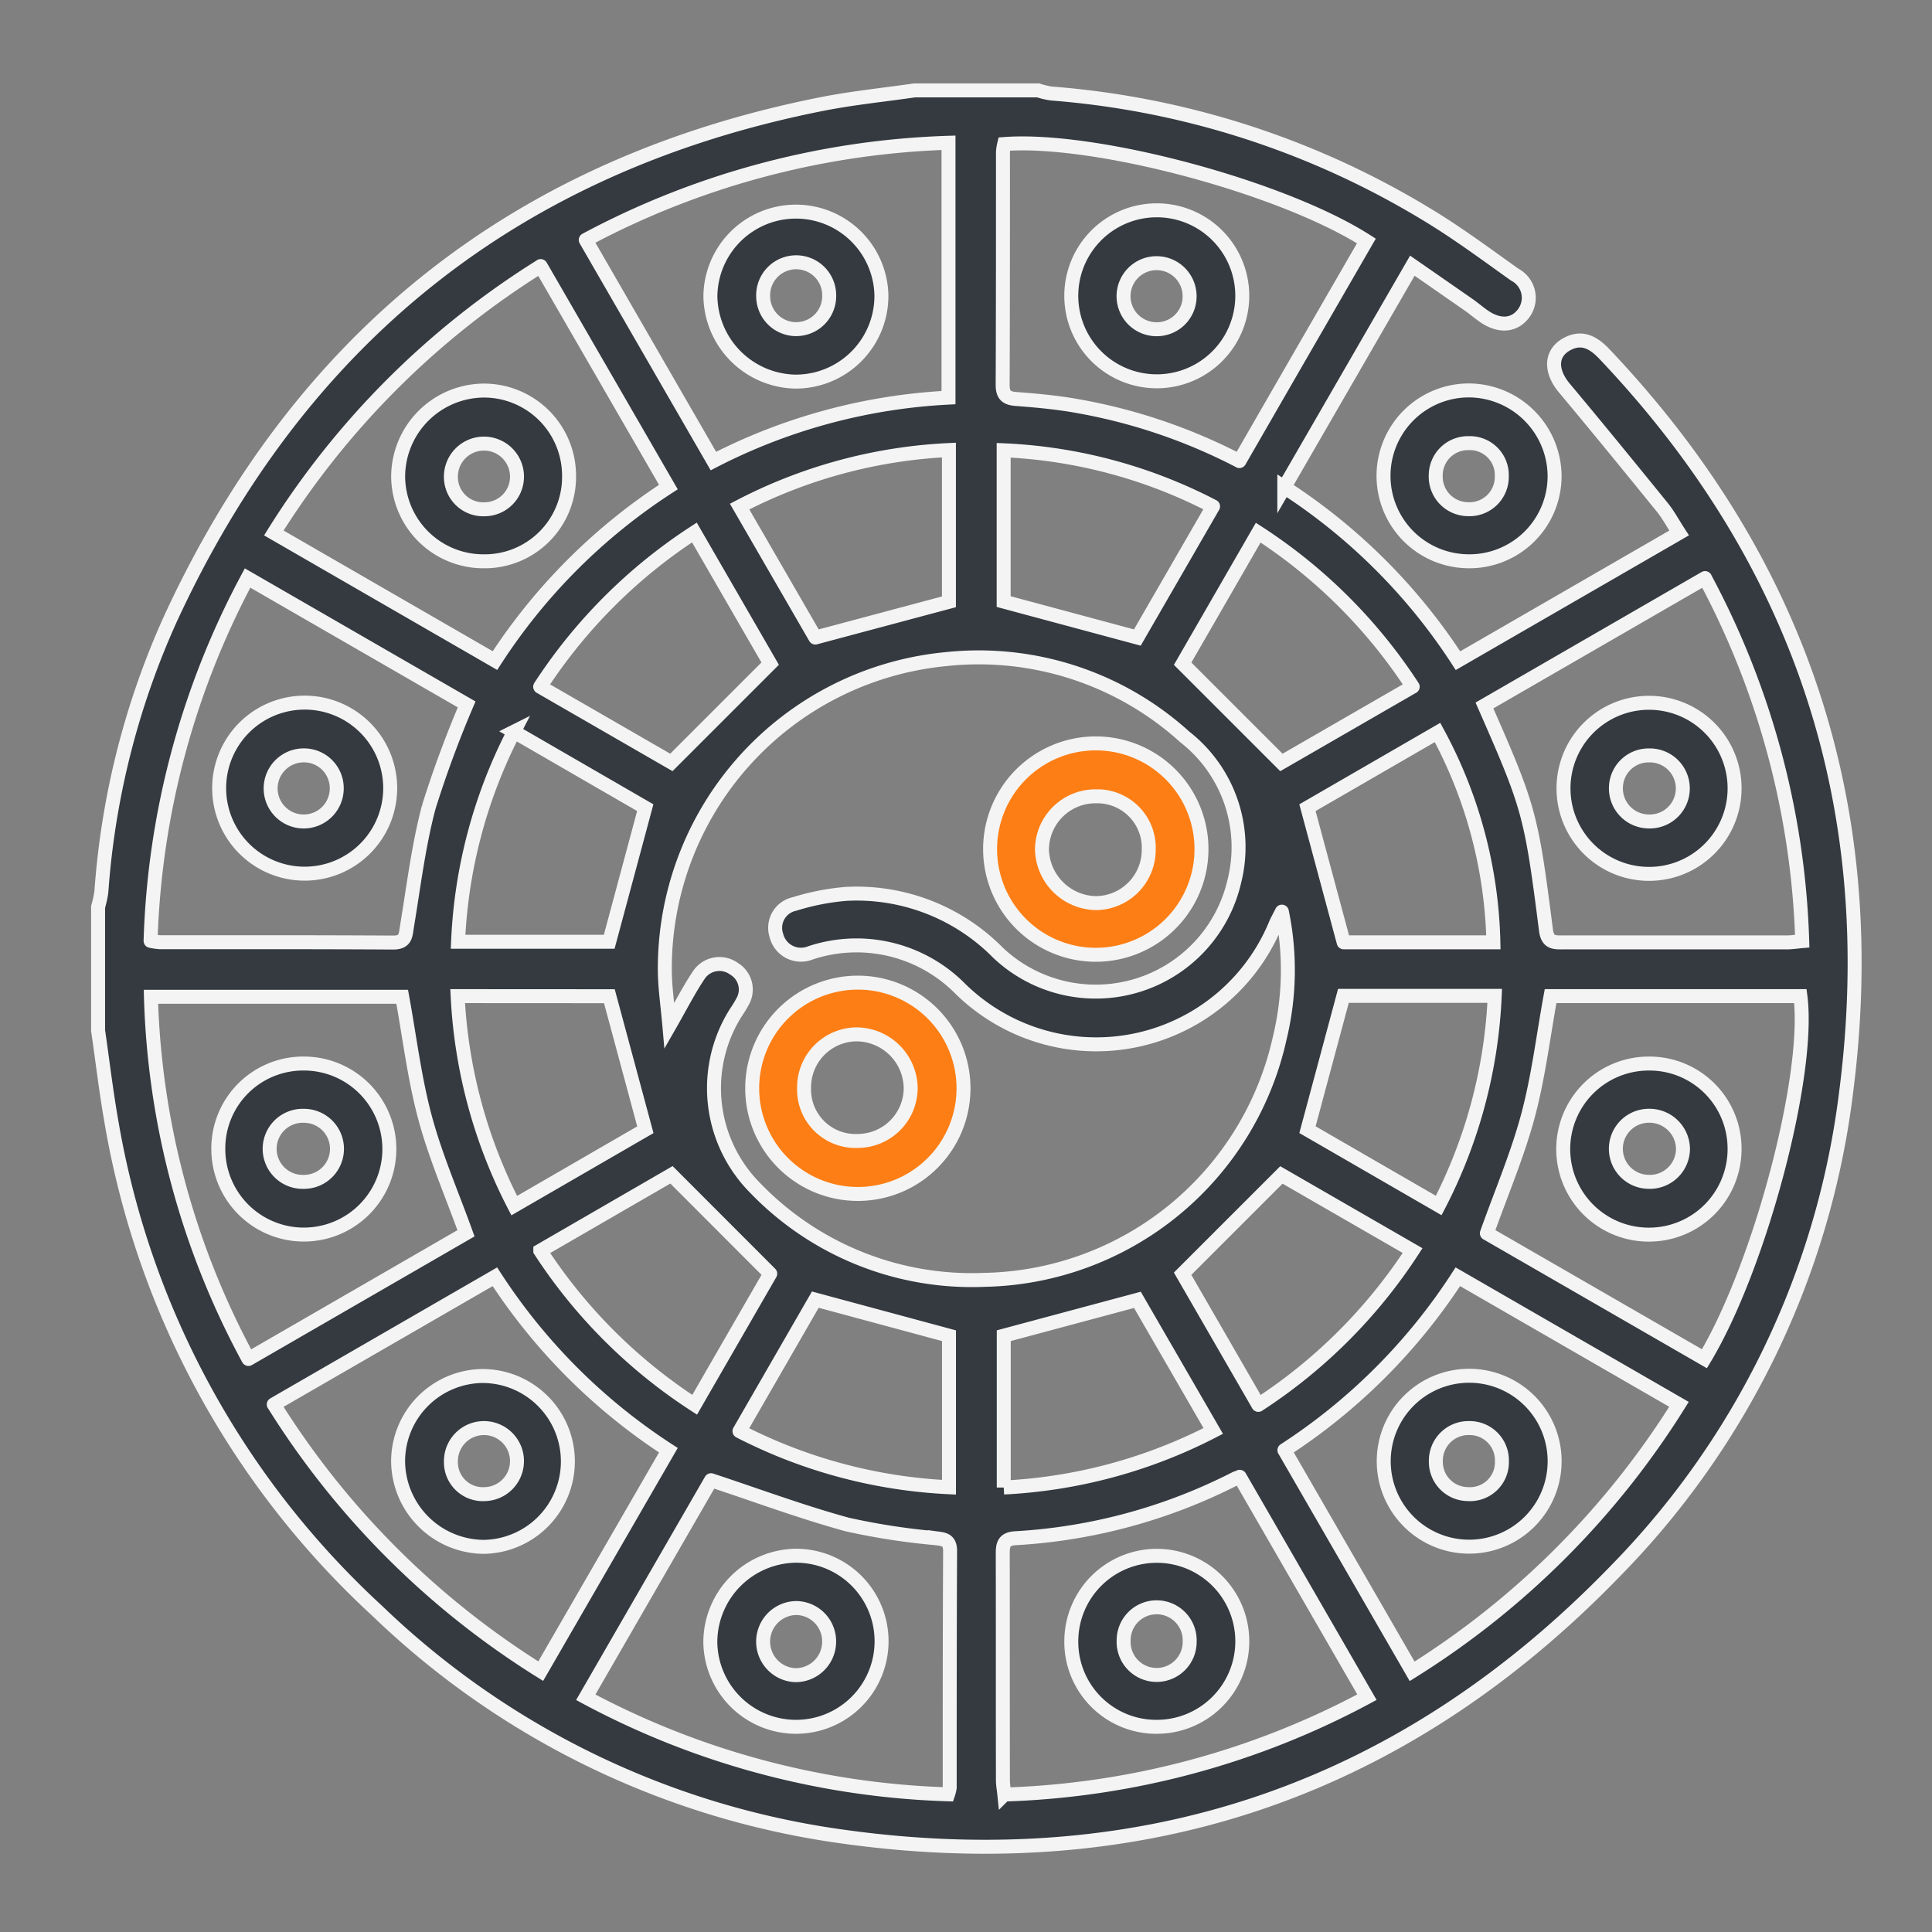 <svg xmlns="http://www.w3.org/2000/svg" xmlns:xlink="http://www.w3.org/1999/xlink" width="83" height="83" viewBox="0 0 83 83">
  <rect x="0" y="0" width="83" height="83" fill="#808080" stroke="none"/>
  <defs>
    <clipPath id="clip-path">
      <rect id="Rectangle_10505" data-name="Rectangle 10505" width="83" height="83" transform="translate(525.16 181.16)" fill="#fff"/>
    </clipPath>
  </defs>
  <g id="Mask_Group_57" data-name="Mask Group 57" transform="translate(-525.16 -181.16)" clip-path="url(#clip-path)">
    <g id="Group_37031" data-name="Group 37031" transform="translate(529.374 185.043)">
      <path id="Path_113104" data-name="Path 113104" d="M0,40.385V35.079a4.68,4.68,0,0,0,.14-.639,34.311,34.311,0,0,1,2.951-11.7C8.665,10.628,17.976,3.186,31.091.587,32.408.326,33.749.193,35.079,0h5.306a3.588,3.588,0,0,0,.56.134,36.469,36.469,0,0,1,16.027,5.13c1.344.8,2.611,1.742,3.889,2.653a1.12,1.12,0,0,1,.388,1.651c-.408.557-1.068.6-1.752.108-.2-.143-.386-.3-.587-.445-.8-.556-1.594-1.108-2.449-1.7l-5.5,9.518A25.143,25.143,0,0,1,58.422,24.5l9.5-5.486c-.277-.426-.474-.8-.733-1.115-1.39-1.713-2.785-3.424-4.2-5.115-.6-.719-.6-1.484.1-1.875.655-.365,1.159-.072,1.623.417,8.452,8.912,11.94,19.494,10.393,31.648a35.547,35.547,0,0,1-9.945,20.66c-9.249,9.544-20.563,13.283-33.672,11.311A35.848,35.848,0,0,1,11.99,65.319,36.959,36.959,0,0,1,.585,44.377C.349,43.054.193,41.716,0,40.385m50.856-5.1c-.142.277-.2.381-.25.49A8.334,8.334,0,0,1,37.047,38.6,6.269,6.269,0,0,0,30.6,37.054a1.088,1.088,0,0,1-1.457-.737,1.048,1.048,0,0,1,.777-1.365,10.252,10.252,0,0,1,2.227-.434,8.534,8.534,0,0,1,6.522,2.536,6.11,6.11,0,0,0,10.145-3.078,6.007,6.007,0,0,0-2.129-6.2,13.174,13.174,0,0,0-10.255-3.343A13.347,13.347,0,0,0,24.348,37.885c.012.717.119,1.432.195,2.3.492-.858.845-1.558,1.279-2.2a1.064,1.064,0,0,1,1.5-.248,1.038,1.038,0,0,1,.357,1.423c-.089.174-.2.335-.306.5a6.079,6.079,0,0,0,.83,7.466A12.926,12.926,0,0,0,38.088,51.1,13.255,13.255,0,0,0,50.765,40.711a12.391,12.391,0,0,0,.091-5.429m.11,23.136,5.486,9.5A35.97,35.97,0,0,0,67.916,56.448l-9.5-5.481a25.192,25.192,0,0,1-7.451,7.452M7.549,56.453A35.94,35.94,0,0,0,19.016,67.911L24.5,58.419a25.253,25.253,0,0,1-7.453-7.451l-9.5,5.485m11.464-48.9A35.96,35.96,0,0,0,7.55,19.013l9.5,5.483A25.14,25.14,0,0,1,24.5,17.042L19.013,7.548m30.018,8.377c.938-1.628,1.843-3.2,2.749-4.769s1.806-3.128,2.707-4.687c-3.624-2.317-11.662-4.46-15.56-4.164a2.068,2.068,0,0,0-.053.338c0,3.339,0,6.679-.013,10.018,0,.472.209.572.613.6.757.056,1.515.127,2.264.244a24.191,24.191,0,0,1,7.293,2.418M59.665,49.1l9.345,5.39c2.392-3.981,4.561-12.218,4.122-15.58H62.4c-.32,1.749-.525,3.481-.973,5.147-.455,1.692-1.151,3.32-1.764,5.043M6.459,54.5l9.346-5.4c-.612-1.7-1.31-3.3-1.759-4.97-.454-1.69-.663-3.447-.982-5.191H2.27A34.681,34.681,0,0,0,6.459,54.5m42.587,5.069c-.11.039-.158.051-.2.073A23.684,23.684,0,0,1,39.412,62.2c-.545.027-.548.333-.547.734.007,3.217,0,6.433.007,9.65,0,.207.039.413.061.627a35.209,35.209,0,0,0,15.578-4.182l-5.466-9.468m-22.712.147-5.382,9.325a35.182,35.182,0,0,0,15.565,4.169,1.608,1.608,0,0,0,.07-.287c0-3.389,0-6.777.017-10.165,0-.516-.3-.506-.66-.555a29.417,29.417,0,0,1-3.766-.586c-1.949-.534-3.849-1.242-5.842-1.9M20.95,6.424l5.484,9.5a24.778,24.778,0,0,1,10.1-2.725V2.251A35.386,35.386,0,0,0,20.95,6.424M69.037,20.952l-9.478,5.473c1.921,4.372,2.007,4.656,2.644,9.661.071.556.387.517.764.517q4.789,0,9.577,0c.212,0,.423-.034.667-.055a35.266,35.266,0,0,0-4.175-15.592M2.255,36.538a3,3,0,0,0,.4.058c3.341,0,6.681-.007,10.022.014.557,0,.531-.323.594-.7.285-1.712.492-3.448.935-5.12a46.9,46.9,0,0,1,1.628-4.411L6.422,20.949A35.267,35.267,0,0,0,2.255,36.538m47.59,19.933a22.511,22.511,0,0,0,6.627-6.628l-5.636-3.25-4.244,4.243,3.253,5.636m6.631-30.852A22.508,22.508,0,0,0,49.84,19L46.593,24.63l4.243,4.243,5.64-3.255m-27.6,25.217-4.243-4.247-5.635,3.26a22.492,22.492,0,0,0,6.631,6.619l3.247-5.632M18.992,25.62l5.637,3.251,4.244-4.244-3.255-5.634a22.569,22.569,0,0,0-6.626,6.627m11.821-2.114,5.74-1.534V15.451a21.656,21.656,0,0,0-8.993,2.429l3.253,5.626m-8.855,13.07,1.549-5.761-5.642-3.263a21.651,21.651,0,0,0-2.4,9.023Zm25.946-18.7a21.481,21.481,0,0,0-9-2.415v6.5l5.743,1.545,3.253-5.634M15.447,38.911a21.893,21.893,0,0,0,2.431,9l5.633-3.259-1.546-5.737ZM27.555,57.6a21.911,21.911,0,0,0,9,2.41V53.5l-5.743-1.55L27.555,57.6m11.353,2.422a21.926,21.926,0,0,0,9-2.43L44.65,51.959,38.908,53.5ZM53.511,36.6h6.432a19.78,19.78,0,0,0-2.4-9.015l-5.588,3.231L53.511,36.6M53.5,38.9l-1.544,5.748,5.638,3.258A21.581,21.581,0,0,0,60,38.9Z" transform="translate(0 0)" fill="#343a40" stroke="#f4f4f4" stroke-linecap="round" stroke-width="0.6"/>
      <path id="Path_113131" data-name="Path 113131" d="M284.138,72.809a3.67,3.67,0,0,1,.034-7.34,3.7,3.7,0,0,1,3.662,3.659,3.66,3.66,0,0,1-3.7,3.681m1.432-3.645a1.372,1.372,0,0,0-1.421-1.43,1.386,1.386,0,0,0-1.417,1.365,1.4,1.4,0,0,0,1.389,1.472,1.387,1.387,0,0,0,1.449-1.408" transform="translate(-225.262 -52.579)" fill="#343a40" stroke="#f4f4f4" stroke-linecap="round" stroke-width="0.6"/>
      <path id="Path_113132" data-name="Path 113132" d="M199.163,151.555a4.54,4.54,0,0,1,.05-9.081,4.54,4.54,0,1,1-.05,9.081m2.3-4.525a2.21,2.21,0,0,0-2.252-2.283,2.3,2.3,0,0,0-2.335,2.309,2.364,2.364,0,0,0,2.322,2.279,2.285,2.285,0,0,0,2.264-2.3" transform="translate(-156.326 -114.42)" fill="#fd7e14" stroke="#f4f4f4" stroke-linecap="round" stroke-width="0.6"/>
      <path id="Path_113133" data-name="Path 113133" d="M147.085,194.662a4.539,4.539,0,0,1-.038,9.078,4.539,4.539,0,1,1,.038-9.078m-.04,6.8a2.279,2.279,0,0,0,2.291-2.29,2.341,2.341,0,0,0-2.32-2.288,2.275,2.275,0,0,0-2.26,2.319,2.208,2.208,0,0,0,2.288,2.26" transform="translate(-114.426 -156.33)" fill="#fd7e14" stroke="#f4f4f4" stroke-linecap="round" stroke-width="0.6"/>
      <path id="Path_113134" data-name="Path 113134" d="M280.491,284.153a3.671,3.671,0,0,1,7.342.024,3.671,3.671,0,1,1-7.342-.024m5.076.043a1.385,1.385,0,0,0-1.4-1.455,1.4,1.4,0,0,0-1.437,1.424,1.385,1.385,0,0,0,1.371,1.412,1.371,1.371,0,0,0,1.468-1.382" transform="translate(-225.259 -225.273)" fill="#343a40" stroke="#f4f4f4" stroke-linecap="round" stroke-width="0.6"/>
      <path id="Path_113135" data-name="Path 113135" d="M69.138,280.5a3.67,3.67,0,0,1-.018,7.339,3.709,3.709,0,0,1-3.674-3.651,3.668,3.668,0,0,1,3.692-3.689m.019,5.075a1.419,1.419,0,1,0-1.442-1.409,1.371,1.371,0,0,0,1.442,1.409" transform="translate(-52.557 -225.268)" fill="#343a40" stroke="#f4f4f4" stroke-linecap="round" stroke-width="0.6"/>
      <path id="Path_113136" data-name="Path 113136" d="M72.8,69.121a3.626,3.626,0,0,1-3.672,3.687,3.665,3.665,0,0,1-3.67-3.635,3.707,3.707,0,0,1,3.692-3.7,3.659,3.659,0,0,1,3.65,3.653m-5.076.047a1.39,1.39,0,0,0,1.453,1.4,1.4,1.4,0,0,0,1.385-1.477,1.42,1.42,0,0,0-2.838.074" transform="translate(-52.567 -52.577)" fill="#343a40" stroke="#f4f4f4" stroke-linecap="round" stroke-width="0.6"/>
      <path id="Path_113137" data-name="Path 113137" d="M212.333,29.879a3.673,3.673,0,0,1,7.346,0,3.673,3.673,0,1,1-7.346,0m5.083-.012a1.419,1.419,0,1,0-1.426,1.448,1.41,1.41,0,0,0,1.426-1.448" transform="translate(-170.524 -21.054)" fill="#343a40" stroke="#f4f4f4" stroke-linecap="round" stroke-width="0.6"/>
      <path id="Path_113138" data-name="Path 113138" d="M327.058,215.974a3.677,3.677,0,0,1-3.608,3.7,3.675,3.675,0,1,1-.042-7.349,3.655,3.655,0,0,1,3.65,3.648m-3.655,1.435a1.426,1.426,0,0,0,1.439-1.44,1.443,1.443,0,0,0-1.489-1.4,1.419,1.419,0,1,0,.05,2.838" transform="translate(-256.754 -170.517)" fill="#343a40" stroke="#f4f4f4" stroke-linecap="round" stroke-width="0.6"/>
      <path id="Path_113139" data-name="Path 113139" d="M26.215,216.02a3.648,3.648,0,0,1,3.676-3.694,3.674,3.674,0,1,1-3.676,3.694m3.676,1.39a1.419,1.419,0,0,0,.006-2.838,1.42,1.42,0,1,0-.006,2.838" transform="translate(-21.05 -170.519)" fill="#343a40" stroke="#f4f4f4" stroke-linecap="round" stroke-width="0.6"/>
      <path id="Path_113140" data-name="Path 113140" d="M216.017,327.056a3.65,3.65,0,0,1-3.685-3.685,3.673,3.673,0,1,1,3.685,3.685m1.4-3.666a1.419,1.419,0,1,0-2.837-.031,1.419,1.419,0,1,0,2.837.031" transform="translate(-170.522 -256.754)" fill="#343a40" stroke="#f4f4f4" stroke-linecap="round" stroke-width="0.6"/>
      <path id="Path_113141" data-name="Path 113141" d="M137.261,327.056a3.683,3.683,0,0,1-3.675-3.636,3.722,3.722,0,0,1,3.689-3.714,3.675,3.675,0,0,1-.014,7.35m1.429-3.638a1.431,1.431,0,0,0-1.415-1.465,1.443,1.443,0,0,0-.05,2.884,1.44,1.44,0,0,0,1.465-1.42" transform="translate(-107.284 -256.754)" fill="#343a40" stroke="#f4f4f4" stroke-linecap="round" stroke-width="0.6"/>
      <path id="Path_113142" data-name="Path 113142" d="M140.936,29.86a3.684,3.684,0,0,1-3.681,3.707,3.722,3.722,0,0,1-3.666-3.663,3.674,3.674,0,0,1,7.347-.044m-5.08.049a1.418,1.418,0,0,0,2.837-.029,1.419,1.419,0,1,0-2.837.029" transform="translate(-107.284 -21.056)" fill="#343a40" stroke="#f4f4f4" stroke-linecap="round" stroke-width="0.6"/>
      <path id="Path_113143" data-name="Path 113143" d="M327.057,137.279a3.675,3.675,0,0,1-7.35-.025,3.675,3.675,0,1,1,7.35.025m-3.684,1.41a1.419,1.419,0,1,0,.007-2.837,1.405,1.405,0,0,0-1.421,1.377,1.42,1.42,0,0,0,1.414,1.46" transform="translate(-256.752 -107.282)" fill="#343a40" stroke="#f4f4f4" stroke-linecap="round" stroke-width="0.6"/>
      <path id="Path_113144" data-name="Path 113144" d="M29.9,140.929a3.674,3.674,0,0,1-.049-7.347,3.674,3.674,0,1,1,.049,7.347m-.051-5.081a1.42,1.42,0,1,0,1.46,1.413,1.409,1.409,0,0,0-1.46-1.413" transform="translate(-21.056 -107.279)" fill="#343a40" stroke="#f4f4f4" stroke-linecap="round" stroke-width="0.6"/>
    </g>
  </g>
</svg>
